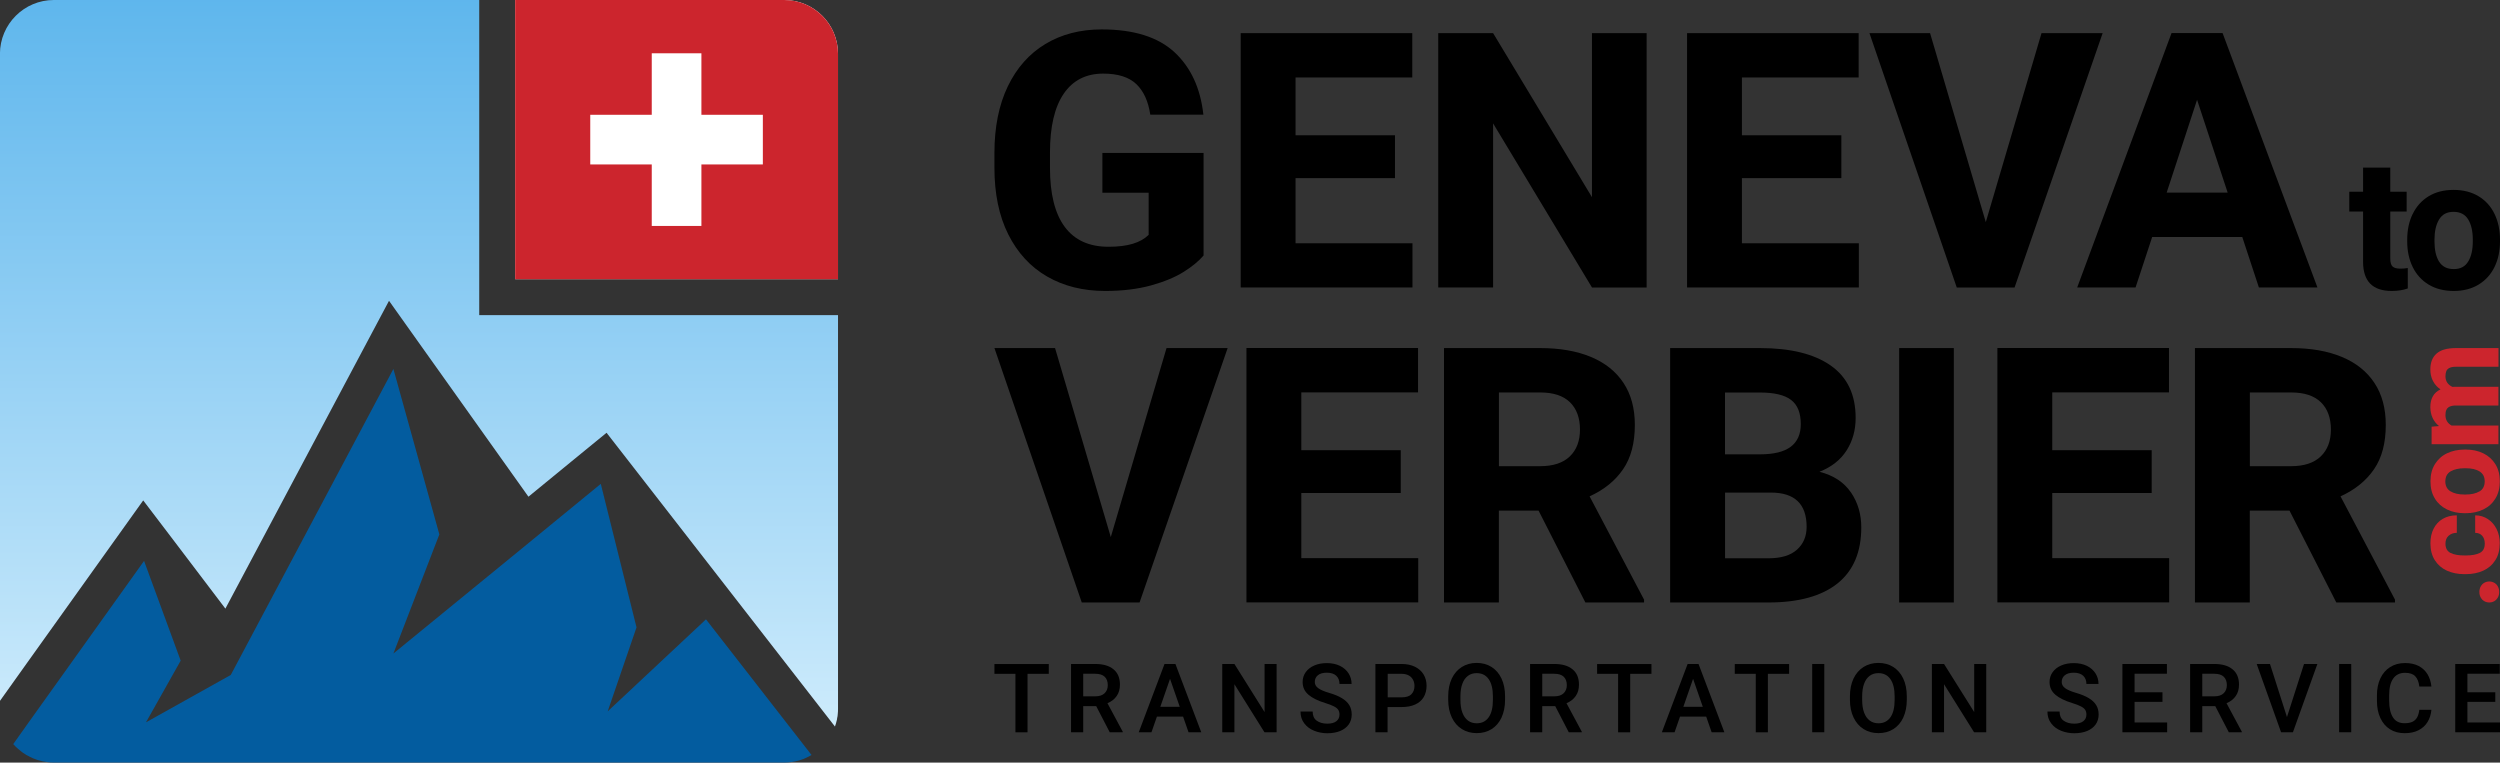 <svg xmlns="http://www.w3.org/2000/svg" xmlns:xlink="http://www.w3.org/1999/xlink" id="Layer_2" data-name="Layer 2" viewBox="0 0 398.77 121.64"><rect x="0" y="0" width="398.77" height="121.64" fill="#333333" stroke="none"/><defs><style> .cls-1 { fill: url(#linear-gradient); } .cls-2 { fill: #fff; } .cls-3 { fill: #cc252d; } .cls-4 { fill: #035c9f; } </style><linearGradient id="linear-gradient" x1="66.83" y1="-20.61" x2="66.83" y2="142.18" gradientUnits="userSpaceOnUse"><stop offset="0" stop-color="#4badea"></stop><stop offset="1" stop-color="#e6f7ff"></stop></linearGradient></defs><g id="Layer_1-2" data-name="Layer 1"><g><g><path class="cls-2" d="M133.67,8.59v35.95h-51.5V0h42.91c4.75,0,8.59,3.85,8.59,8.59Z"></path><path class="cls-4" d="M129.46,120.42c-.16.1-.33.19-.49.27-.27.14-.56.27-.86.39-.42.16-.83.29-1.27.37-.14.03-.27.06-.4.07-.17.03-.36.06-.54.07-.26.03-.54.04-.82.04H8.59c-.33,0-.64-.01-.96-.06-.27-.03-.54-.07-.82-.13-.2-.04-.39-.09-.59-.16-.09-.01-.17-.04-.26-.07-.14-.04-.29-.09-.43-.16-.16-.04-.3-.1-.46-.19-.11-.04-.21-.09-.3-.14-.14-.06-.27-.13-.4-.21-.16-.07-.3-.16-.44-.27-.2-.11-.39-.24-.57-.4-.17-.13-.34-.27-.52-.43-.06-.04-.11-.09-.16-.14-.19-.17-.37-.36-.53-.54-.01-.01-.03-.03-.04-.04l2.26-3.18,18.61-26.04,5.84,15.91-4.9,8.71-.64,1.13,13.53-7.56,25.94-48.81,7.33,26.39-7.33,19,20.42-16.69,12.66-10.37,5.7,22.89-4.6,13.4,15.68-14.68,2.73,3.51,3.52,4.52,10.58,13.6Z"></path><path class="cls-1" d="M133.67,50.27v62.78c0,.29-.01.56-.04.83-.01.23-.04.46-.1.67-.01.16-.04.3-.09.46-.03.13-.06.26-.1.39-.04.16-.1.33-.16.49l-32.82-42.22-3.61-4.64-4.54,3.71-7.92,6.49-16.87-23.7-5.37-7.55-4.35,8.18-21.75,40.92-8.4-11.07-4.71-6.19-4.51,6.31-13.96,19.53-4.38,6.14V8.59C0,3.85,3.85,0,8.59,0h67.85v50.27h57.23Z"></path><path class="cls-3" d="M133.67,8.59v35.95h-51.5V0h42.91c4.75,0,8.59,3.85,8.59,8.59Z"></path><polygon class="cls-2" points="121.68 18.31 111.88 18.31 111.88 8.5 103.96 8.5 103.96 18.31 94.15 18.31 94.15 26.23 103.96 26.23 103.96 36.04 111.88 36.04 111.88 26.23 121.68 26.23 121.68 18.31"></polygon></g><g><g><path d="M167.29,107.48h-3.39v9.33h-1.93v-9.33h-3.35v-1.56h8.67v1.56Z"></path><path d="M179.09,116.7v.1h-2.08l-2.16-4.17h-2.07v4.17h-1.94v-10.89h3.86c1.26,0,2.23.28,2.91.85.69.56,1.03,1.38,1.03,2.44,0,.72-.17,1.33-.52,1.82-.34.5-.83.88-1.47,1.15l2.43,4.53ZM172.78,111.07h1.93c.65,0,1.14-.16,1.48-.49.34-.32.51-.76.51-1.29,0-.57-.16-1.02-.49-1.34-.33-.32-.83-.48-1.51-.48h-1.92v3.6Z"></path><path d="M188.72,114.3h-4.18l-.87,2.5h-2.03l4.11-10.89h1.74l4.12,10.89h-2.03l-.87-2.5ZM188.18,112.74l-1.55-4.46-1.55,4.46h3.1Z"></path><path d="M201.69,116.8l-4.79-7.66v7.66h-1.94v-10.89h1.94l4.81,7.67v-7.67h1.92v10.89h-1.94Z"></path><path d="M208.71,110.81c-.62-.52-.93-1.19-.93-2.03,0-.58.16-1.1.49-1.56.33-.46.78-.82,1.37-1.07.59-.26,1.26-.38,2.02-.38s1.49.15,2.08.44c.6.3,1.05.7,1.37,1.2.32.51.48,1.07.48,1.68h-1.93c0-.54-.17-.98-.51-1.3-.34-.32-.85-.49-1.51-.49-.63,0-1.11.14-1.43.41-.33.27-.49.63-.49,1.07,0,.39.18.72.55.99.37.27.95.52,1.74.75.83.24,1.5.52,2.03.84s.92.69,1.18,1.11.39.93.39,1.5c0,.61-.16,1.14-.48,1.59-.32.45-.77.79-1.36,1.04-.59.24-1.27.36-2.05.36-.73,0-1.42-.13-2.08-.39-.66-.26-1.19-.65-1.59-1.18-.41-.52-.61-1.15-.61-1.89h1.94c0,.65.21,1.14.64,1.45s.99.48,1.7.48c.63,0,1.11-.13,1.44-.39s.5-.61.5-1.05c0-.3-.06-.55-.19-.75-.12-.2-.35-.39-.68-.56-.33-.17-.8-.36-1.43-.55-1.15-.35-2.03-.79-2.65-1.31Z"></path><path d="M225.71,106.36c.6.3,1.06.71,1.37,1.23.31.53.47,1.13.47,1.8s-.16,1.31-.47,1.82-.76.9-1.36,1.17-1.31.4-2.15.4h-2.24v4.02h-1.94v-10.89h4.18c.82,0,1.54.15,2.14.45ZM225.12,110.74c.33-.32.5-.77.5-1.33,0-.35-.07-.67-.22-.96-.15-.29-.37-.53-.67-.7s-.69-.27-1.14-.27h-2.24v3.75h2.24c.69,0,1.21-.16,1.54-.49Z"></path><path d="M239.51,114.46c-.38.8-.91,1.41-1.59,1.84s-1.47.64-2.37.64-1.67-.21-2.36-.64c-.69-.43-1.22-1.04-1.61-1.85-.38-.8-.58-1.74-.58-2.83v-.55c0-1.08.19-2.02.57-2.83.38-.8.92-1.42,1.6-1.85.69-.43,1.47-.65,2.36-.65s1.69.21,2.37.64,1.22,1.04,1.6,1.85c.38.8.57,1.75.57,2.83v.55c0,1.09-.19,2.03-.56,2.83ZM237.45,108.32c-.45-.64-1.09-.95-1.92-.95-.53,0-.99.14-1.38.43s-.69.7-.89,1.26c-.21.56-.31,1.23-.31,2.02v.56c0,.79.1,1.47.31,2.03.21.56.51.98.9,1.27.39.29.85.43,1.39.43.83,0,1.46-.32,1.91-.96.45-.64.67-1.56.67-2.77v-.56c0-1.2-.23-2.12-.68-2.76Z"></path><path d="M252.31,116.7v.1h-2.08l-2.16-4.17h-2.07v4.17h-1.94v-10.89h3.86c1.26,0,2.23.28,2.91.85.69.56,1.03,1.38,1.03,2.44,0,.72-.17,1.33-.52,1.82-.34.5-.83.88-1.47,1.15l2.43,4.53ZM246,111.07h1.93c.65,0,1.14-.16,1.48-.49.34-.32.51-.76.51-1.29,0-.57-.16-1.02-.49-1.34-.33-.32-.83-.48-1.51-.48h-1.92v3.6Z"></path><path d="M263.42,107.48h-3.39v9.33h-1.93v-9.33h-3.35v-1.56h8.67v1.56Z"></path><path d="M272.16,114.3h-4.18l-.87,2.5h-2.03l4.11-10.89h1.74l4.12,10.89h-2.03l-.87-2.5ZM271.61,112.74l-1.55-4.46-1.55,4.46h3.1Z"></path><path d="M285.38,107.48h-3.39v9.33h-1.93v-9.33h-3.35v-1.56h8.67v1.56Z"></path><path d="M289.06,116.8v-10.89h1.93v10.89h-1.93Z"></path><path d="M303.59,114.46c-.38.8-.91,1.41-1.59,1.84s-1.47.64-2.37.64-1.67-.21-2.36-.64c-.69-.43-1.22-1.04-1.61-1.85-.38-.8-.58-1.74-.58-2.83v-.55c0-1.08.19-2.02.57-2.83.38-.8.92-1.42,1.6-1.85.69-.43,1.47-.65,2.36-.65s1.69.21,2.37.64,1.22,1.04,1.6,1.85c.38.8.57,1.75.57,2.83v.55c0,1.09-.19,2.03-.56,2.83ZM301.53,108.32c-.45-.64-1.09-.95-1.92-.95-.53,0-.99.14-1.38.43s-.69.7-.89,1.26c-.21.56-.31,1.23-.31,2.02v.56c0,.79.1,1.47.31,2.03.21.56.51.98.9,1.27.39.29.85.43,1.39.43.83,0,1.46-.32,1.91-.96.45-.64.67-1.56.67-2.77v-.56c0-1.2-.23-2.12-.68-2.76Z"></path><path d="M314.88,116.8l-4.79-7.66v7.66h-1.94v-10.89h1.94l4.81,7.67v-7.67h1.92v10.89h-1.94Z"></path><path d="M327.85,110.81c-.62-.52-.93-1.19-.93-2.03,0-.58.16-1.1.49-1.56.33-.46.78-.82,1.37-1.07.59-.26,1.26-.38,2.02-.38s1.49.15,2.08.44c.6.3,1.05.7,1.37,1.2.32.51.48,1.07.48,1.68h-1.93c0-.54-.17-.98-.51-1.3-.34-.32-.85-.49-1.51-.49-.63,0-1.11.14-1.43.41-.33.27-.49.63-.49,1.07,0,.39.18.72.55.99.37.27.95.52,1.74.75.83.24,1.5.52,2.03.84s.92.69,1.18,1.11.39.93.39,1.5c0,.61-.16,1.14-.48,1.59-.32.45-.77.79-1.36,1.04-.59.24-1.27.36-2.05.36-.73,0-1.42-.13-2.08-.39-.66-.26-1.19-.65-1.59-1.18-.41-.52-.61-1.15-.61-1.89h1.94c0,.65.21,1.14.64,1.45s.99.48,1.7.48c.63,0,1.11-.13,1.44-.39s.5-.61.5-1.05c0-.3-.06-.55-.19-.75-.12-.2-.35-.39-.68-.56-.33-.17-.8-.36-1.43-.55-1.15-.35-2.03-.79-2.65-1.31Z"></path><path d="M345.68,115.24v1.56h-7.14v-10.89h7.1v1.56h-5.16v2.95h4.45v1.53h-4.45v3.29h5.2Z"></path><path d="M357.59,116.7v.1h-2.08l-2.16-4.17h-2.07v4.17h-1.94v-10.89h3.86c1.26,0,2.23.28,2.91.85.69.56,1.03,1.38,1.03,2.44,0,.72-.17,1.33-.52,1.82-.34.5-.83.88-1.47,1.15l2.43,4.53ZM351.28,111.07h1.93c.65,0,1.14-.16,1.48-.49.34-.32.51-.76.51-1.29,0-.57-.16-1.02-.49-1.34-.33-.32-.83-.48-1.51-.48h-1.92v3.6Z"></path><path d="M369.64,105.91l-3.9,10.89h-1.89l-3.89-10.89h2.12l2.71,8.47,2.72-8.47h2.13Z"></path><path d="M373.11,116.8v-10.89h1.93v10.89h-1.93Z"></path><path d="M387.21,115.17c-.34.56-.82.99-1.44,1.31s-1.36.47-2.23.47-1.67-.21-2.33-.63-1.17-1.02-1.53-1.8c-.36-.78-.54-1.69-.54-2.73v-.86c0-1.04.18-1.95.55-2.73s.89-1.38,1.56-1.8,1.46-.64,2.37-.64c.85,0,1.58.16,2.18.47.6.32,1.07.76,1.41,1.32.34.57.54,1.22.62,1.96h-1.93c-.08-.73-.3-1.27-.65-1.64-.35-.37-.89-.55-1.63-.55-.83,0-1.46.31-1.89.92s-.64,1.5-.64,2.66v.87c0,1.14.2,2.02.6,2.65.4.63,1.01.94,1.86.94.52,0,.94-.08,1.27-.24.33-.16.57-.4.74-.71.17-.31.28-.71.34-1.19h1.93c-.07.73-.27,1.37-.61,1.93Z"></path><path d="M398.77,115.24v1.56h-7.14v-10.89h7.1v1.56h-5.16v2.95h4.45v1.53h-4.45v3.29h5.2Z"></path></g><g><path d="M188.8,43.37c-1.36.85-3.09,1.57-5.21,2.16-2.12.58-4.55.88-7.3.88-3.53,0-6.62-.77-9.28-2.31-2.66-1.54-4.72-3.79-6.19-6.73-1.47-2.94-2.2-6.48-2.2-10.6v-2.37c0-4.12.71-7.66,2.13-10.62,1.42-2.95,3.42-5.21,5.99-6.76,2.57-1.55,5.57-2.33,8.99-2.33,5.11,0,8.97,1.21,11.59,3.62,2.62,2.42,4.16,5.74,4.63,9.98h-8.47c-.32-2.14-1.06-3.76-2.23-4.88-1.17-1.11-2.93-1.67-5.27-1.67-2.75,0-4.85,1.07-6.31,3.21-1.46,2.14-2.19,5.27-2.19,9.39v2.42c0,4.16.78,7.3,2.35,9.42s3.9,3.18,6.98,3.18,5.11-.63,6.41-1.9v-6.72h-7.38v-6.35h16.14v16.36c-.76.89-1.82,1.77-3.18,2.62Z"></path><path d="M225.3,38.8v7.05h-27.4V5.28h27.37v7.08h-18.62v9.22h15.86v6.83h-15.86v10.39h18.64Z"></path><path d="M253.93,45.85l-15.77-26.17v26.17h-8.75V5.28h8.75l15.77,26.17V5.28h8.72v40.58h-8.72Z"></path><path d="M296.5,38.8v7.05h-27.4V5.28h27.37v7.08h-18.62v9.22h15.86v6.83h-15.86v10.39h18.64Z"></path><path d="M335.39,5.28l-14.05,40.58h-9.22l-13.93-40.58h9.67l8.89,30.15,8.89-30.15h9.75Z"></path><path d="M357.67,37.8h-14.38l-2.65,8.05h-9.31l15.05-40.58h8.14l15.13,40.58h-9.34l-2.65-8.05ZM355.33,30.72l-4.88-14.8-4.85,14.8h9.73Z"></path></g><g><path d="M384.06,42.75v3.26c-.75.27-1.6.4-2.56.4-3.05,0-4.57-1.55-4.57-4.65v-8.02h-2.2v-3.16h2.2v-3.85h4.34v3.85h2.61v3.16h-2.61v7.51c0,.61.12,1.03.36,1.26.24.22.65.34,1.22.34.47,0,.87-.03,1.21-.1Z"></path><path d="M384.85,34.13c.58-1.2,1.42-2.14,2.53-2.82,1.11-.68,2.44-1.02,3.98-1.02s2.88.34,4,1.02c1.12.68,1.96,1.62,2.54,2.82.58,1.2.87,2.56.87,4.08v.3c0,1.52-.29,2.88-.87,4.07-.58,1.19-1.43,2.13-2.54,2.81-1.11.68-2.44,1.02-3.98,1.02s-2.89-.34-4-1.02c-1.12-.68-1.96-1.62-2.54-2.81-.58-1.19-.87-2.55-.87-4.07v-.3c0-1.52.29-2.88.87-4.08ZM389.05,41.72c.49.8,1.27,1.2,2.34,1.2s1.82-.4,2.31-1.21c.49-.8.73-1.87.73-3.2v-.3c0-1.32-.24-2.39-.73-3.2-.49-.81-1.27-1.22-2.34-1.22s-1.82.41-2.31,1.23c-.49.82-.73,1.88-.73,3.2v.3c0,1.34.24,2.41.73,3.21Z"></path></g><g><path d="M195.82,55.52l-14.05,40.58h-9.22l-13.93-40.58h9.67l8.89,30.15,8.89-30.15h9.75Z"></path><path d="M226.22,89.04v7.05h-27.4v-40.58h27.37v7.08h-18.62v9.22h15.86v6.83h-15.86v10.39h18.64Z"></path><path d="M262.24,95.68v.42h-9.36l-7.47-14.66h-6.33v14.66h-8.75v-40.58h15.33c3.14,0,5.84.47,8.1,1.41s3.99,2.32,5.2,4.15c1.21,1.83,1.81,4.06,1.81,6.7,0,2.88-.62,5.24-1.87,7.06-1.25,1.83-3.03,3.28-5.35,4.33l8.7,16.5ZM239.08,74.36h6.58c2.08,0,3.66-.52,4.74-1.56,1.08-1.04,1.62-2.47,1.62-4.29s-.53-3.31-1.6-4.35c-1.07-1.04-2.65-1.56-4.75-1.56h-6.58v11.76Z"></path><path d="M295.25,78.55c1.1,1.63,1.64,3.48,1.64,5.56,0,3.94-1.26,6.92-3.79,8.95-2.53,2.02-6.2,3.04-11.01,3.04h-15.69v-40.58h14.32c4.89,0,8.65.93,11.3,2.79,2.65,1.86,3.97,4.64,3.97,8.36,0,1.93-.48,3.66-1.44,5.17-.96,1.51-2.4,2.65-4.33,3.41,2.25.58,3.92,1.68,5.02,3.3ZM275.15,62.6v9.87h5.57c2.21,0,3.85-.4,4.92-1.21s1.6-2.01,1.6-3.61c0-1.78-.51-3.07-1.55-3.86-1.03-.79-2.69-1.18-4.97-1.18h-5.57ZM286.64,87.67c1.02-.92,1.53-2.13,1.53-3.64,0-3.64-1.9-5.46-5.71-5.46h-7.3v10.48h6.94c2.01,0,3.52-.46,4.54-1.38Z"></path><path d="M302.93,96.1v-40.58h8.72v40.58h-8.72Z"></path><path d="M346,89.04v7.05h-27.4v-40.58h27.37v7.08h-18.62v9.22h15.86v6.83h-15.86v10.39h18.64Z"></path><path d="M382.02,95.68v.42h-9.36l-7.47-14.66h-6.33v14.66h-8.75v-40.58h15.33c3.14,0,5.84.47,8.1,1.41s3.99,2.32,5.2,4.15c1.21,1.83,1.81,4.06,1.81,6.7,0,2.88-.62,5.24-1.87,7.06-1.25,1.83-3.03,3.28-5.35,4.33l8.7,16.5ZM358.86,74.36h6.58c2.08,0,3.66-.52,4.74-1.56,1.08-1.04,1.62-2.47,1.62-4.29s-.53-3.31-1.6-4.35c-1.07-1.04-2.65-1.56-4.75-1.56h-6.58v11.76Z"></path></g><g><path class="cls-3" d="M395.69,93.55c.14-.26.33-.45.57-.59.24-.14.51-.21.8-.21s.56.07.8.21c.24.14.43.33.57.59.14.26.21.55.21.88s-.07.62-.21.87c-.14.25-.33.45-.57.59-.24.14-.51.21-.8.21s-.56-.07-.8-.21c-.24-.14-.43-.33-.57-.59-.14-.25-.21-.54-.21-.87s.07-.62.21-.88Z"></path><path class="cls-3" d="M394.8,82.2c.76,0,1.43.2,2.03.59s1.06.93,1.4,1.6c.33.67.5,1.42.5,2.24,0,1.07-.23,1.98-.7,2.72-.47.74-1.11,1.3-1.92,1.67-.81.37-1.74.56-2.78.56h-.26c-1.04,0-1.96-.19-2.78-.56-.81-.37-1.45-.93-1.92-1.67-.47-.74-.7-1.64-.7-2.7,0-.87.17-1.65.51-2.32.34-.67.82-1.2,1.46-1.57.63-.37,1.38-.56,2.24-.56v2.79c-.53,0-.96.16-1.3.46s-.51.72-.51,1.26c0,.72.27,1.22.81,1.49.54.27,1.27.4,2.19.4h.26c.94,0,1.67-.13,2.21-.4s.8-.77.8-1.51c0-.51-.14-.92-.41-1.23s-.65-.47-1.12-.47v-2.79Z"></path><path class="cls-3" d="M390.31,81.26c-.82-.4-1.47-.98-1.93-1.74-.47-.76-.7-1.67-.7-2.73s.23-1.98.7-2.74,1.11-1.35,1.93-1.74,1.75-.6,2.8-.6h.21c1.04,0,1.98.2,2.79.6s1.46.98,1.93,1.74c.47.76.7,1.67.7,2.73s-.23,1.98-.7,2.74c-.47.77-1.11,1.35-1.93,1.74-.82.4-1.75.6-2.79.6h-.21c-1.04,0-1.98-.2-2.8-.6ZM395.51,78.38c.55-.33.82-.87.82-1.6s-.28-1.25-.83-1.59-1.28-.5-2.2-.5h-.21c-.91,0-1.64.17-2.2.5s-.84.87-.84,1.6.28,1.25.84,1.59c.56.33,1.29.5,2.19.5h.21c.92,0,1.65-.17,2.2-.5Z"></path><path class="cls-3" d="M388.64,56.41c.64-.59,1.69-.89,3.13-.89h6.76v2.98h-6.77c-.45,0-.79.06-1.04.18-.25.12-.42.29-.51.51-.09.22-.14.5-.14.83,0,.4.1.74.29,1.02.19.28.47.51.82.67.05,0,.12-.01.23-.01h7.11v2.98h-6.74c-.45,0-.79.06-1.04.18s-.42.29-.52.51-.15.5-.15.84c0,.38.08.71.25.99.17.28.41.5.71.67h7.49v2.98h-10.66v-2.79l1.19-.1c-.45-.35-.79-.79-1.03-1.3s-.36-1.1-.36-1.75.13-1.22.4-1.7c.27-.48.67-.84,1.22-1.1-.52-.35-.92-.8-1.2-1.34-.28-.53-.42-1.15-.42-1.85,0-1.08.32-1.92.97-2.51Z"></path></g></g></g></g></svg>